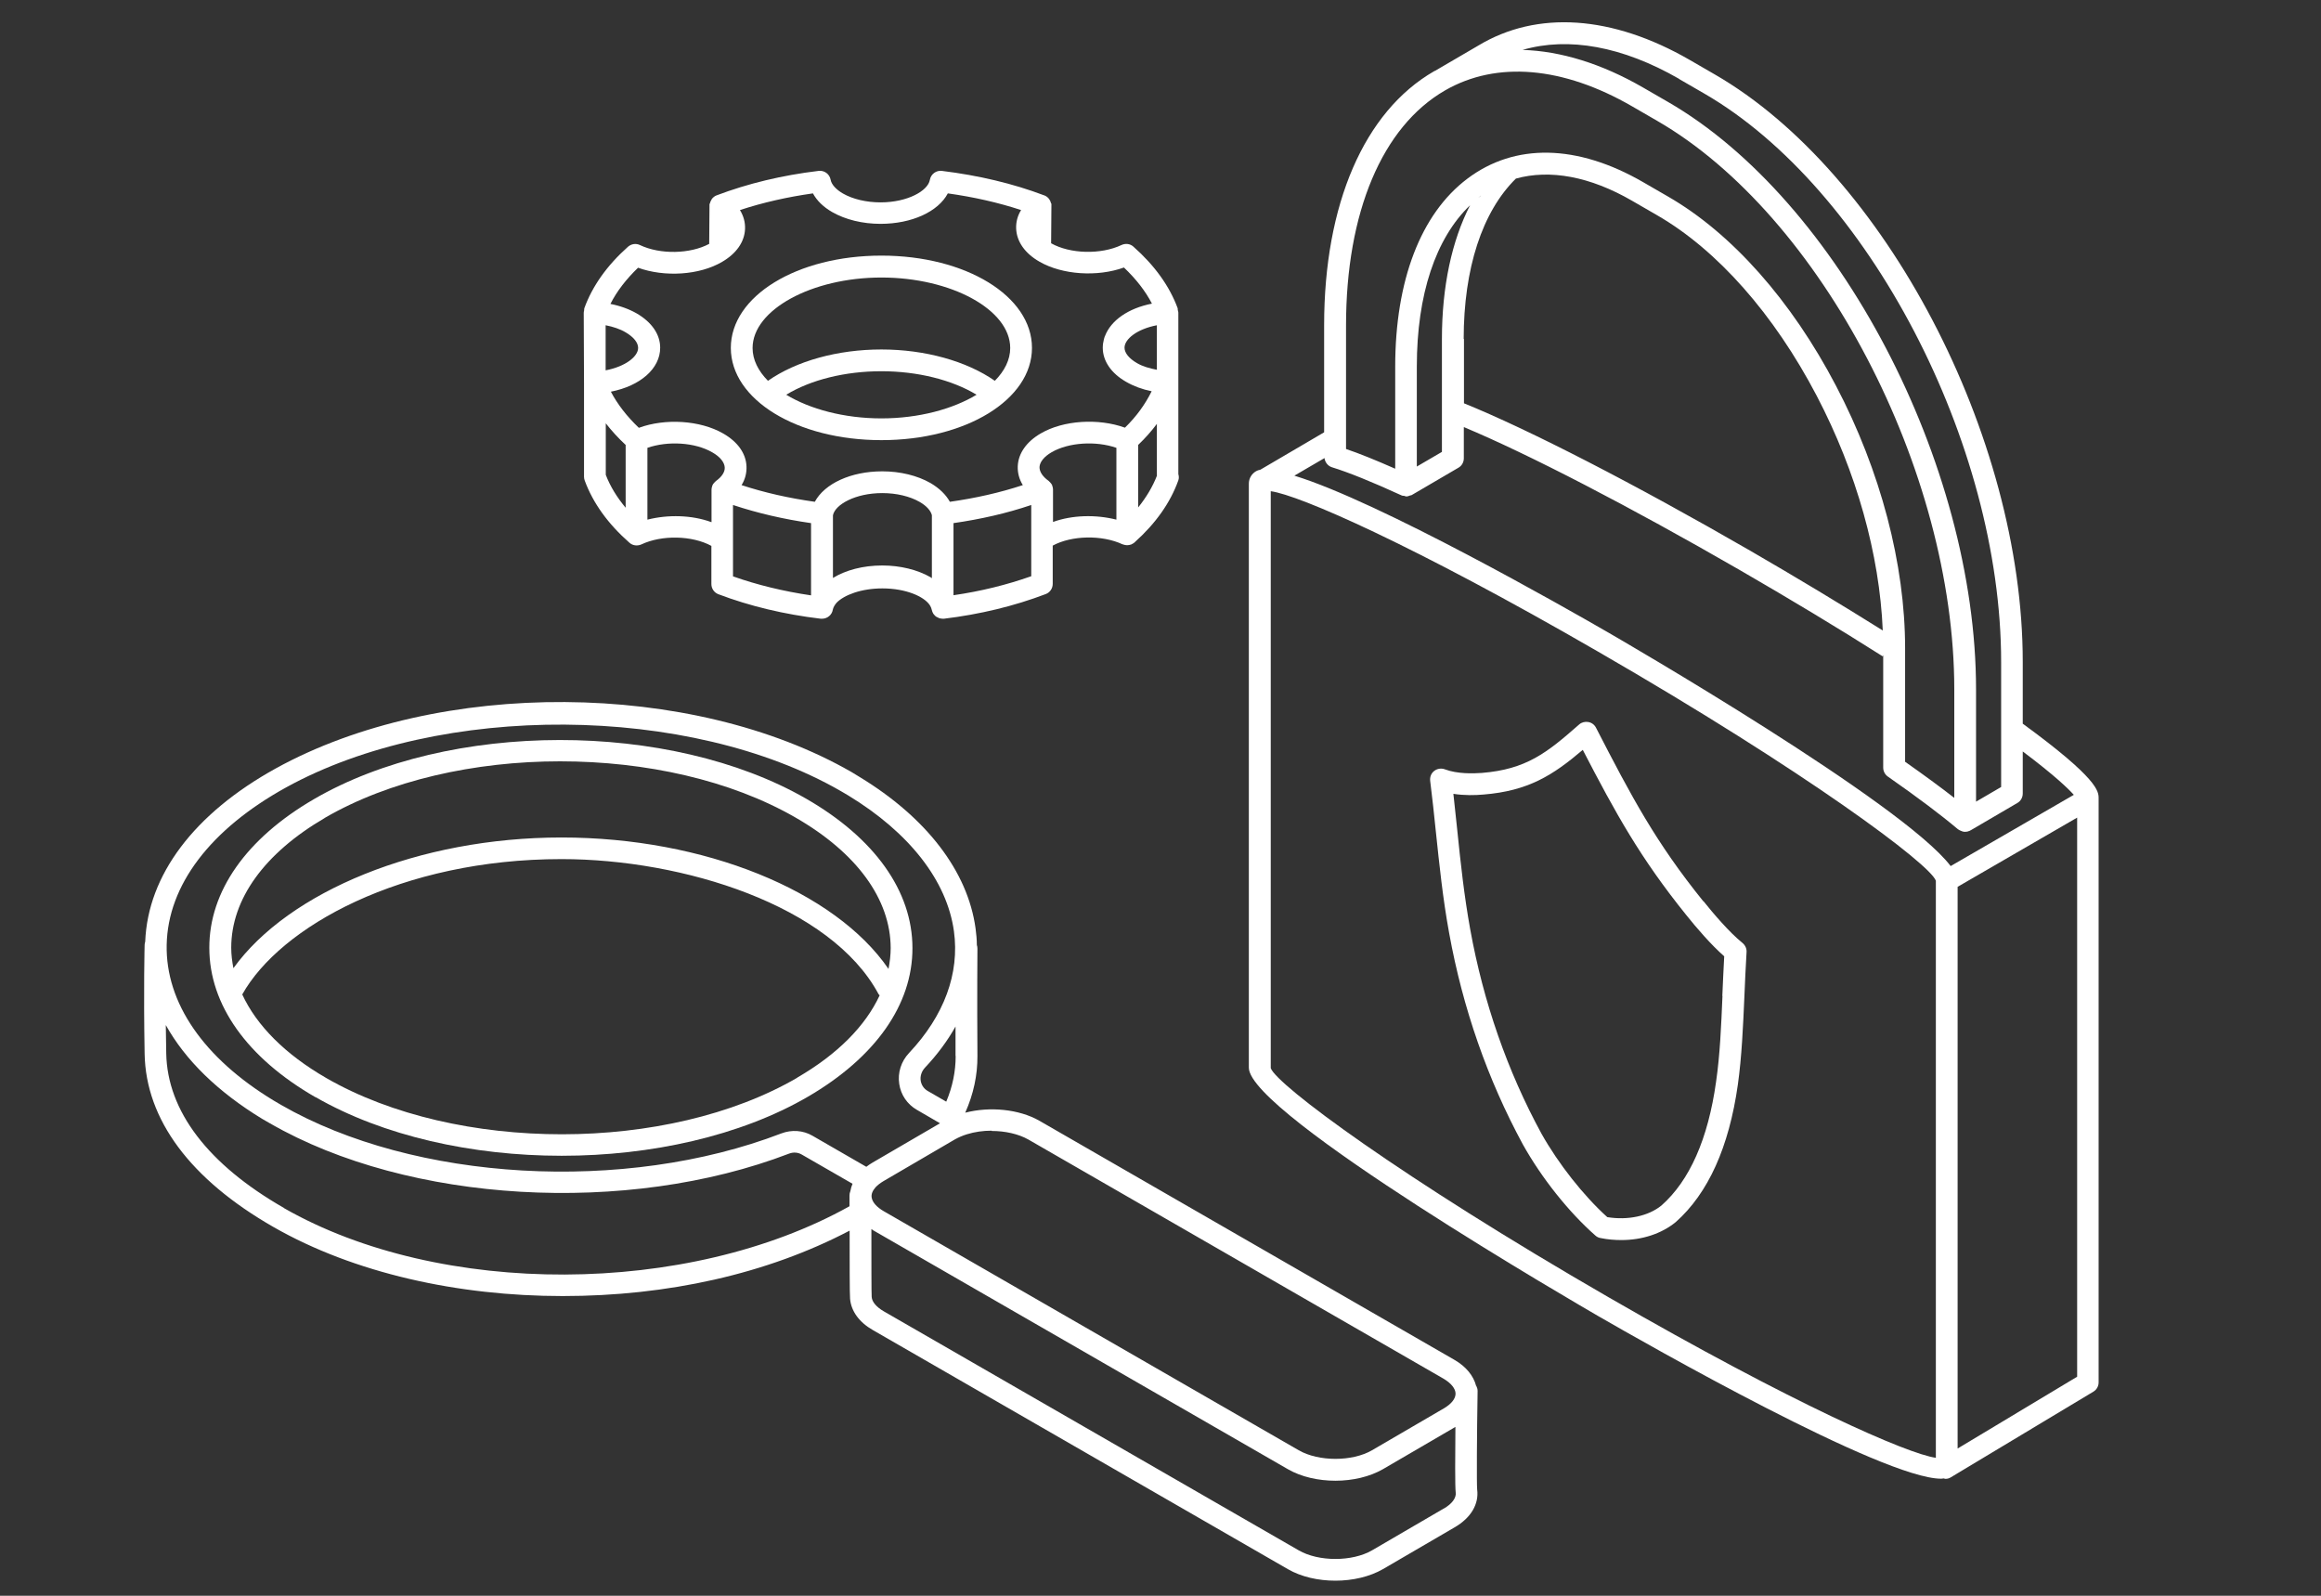 <?xml version="1.0" encoding="UTF-8"?>
<svg xmlns="http://www.w3.org/2000/svg" id="b" width="160" height="110" viewBox="0 0 160 110">
  <rect x="0" y="0" width="160" height="110" fill="#333333" stroke="none"/>
  <g id="c">
    <path d="M21.74,75.62c4.69,2.7,10.84,4.05,16.98,4.05s12.32-1.36,16.99-4.08h0c4.64-2.71,7.2-6.34,7.19-10.24,0-3.92-2.61-7.58-7.32-10.29-9.4-5.41-24.64-5.4-33.96.04-4.64,2.7-7.2,6.34-7.19,10.24,0,3.92,2.6,7.58,7.31,10.29ZM54.96,74.29c-8.92,5.19-23.48,5.2-32.47.02-2.84-1.64-4.8-3.62-5.79-5.76,2.61-4.66,10.94-9.33,22.01-9.33,8.38,0,18.57,3.19,21.85,9.3.02.04.05.06.08.09-.98,2.11-2.9,4.06-5.68,5.67ZM22.37,56.39c4.47-2.6,10.35-3.91,16.24-3.91s11.74,1.29,16.22,3.87c4.23,2.43,6.56,5.63,6.57,9,0,.48-.06.96-.15,1.44-3.69-5.38-12.7-9.06-22.54-9.06s-18.81,3.72-22.62,9.01c-.09-.47-.15-.94-.15-1.41,0-3.34,2.28-6.51,6.44-8.94Z" fill="#fff" stroke-width="0"></path>
    <path d="M101.76,95.54c-.18-.7-.69-1.34-1.51-1.81l-28.61-16.48c-1.39-.79-3.4-.99-5.1-.55.57-1.28.85-2.6.84-3.91-.03-4.06,0-7.38,0-7.39,0-.09-.01-.18-.04-.26,0-.38-.04-.77-.09-1.15-.54-3.93-3.38-7.63-7.99-10.43-.18-.11-.36-.22-.54-.33-11.03-6.35-28.47-6.46-39.71-.26-5.63,3.11-8.82,7.35-9,11.94-.02.07-.04.15-.04.22,0,.03-.08,3.01,0,7.51.08,4.53,3.15,8.66,8.88,11.94,5.56,3.18,12.72,4.76,19.94,4.76s14.08-1.52,19.78-4.51c0,1.98,0,4.41.03,4.69.07.86.63,1.63,1.58,2.17l28.61,16.48c.92.53,2.09.79,3.27.79s2.36-.27,3.28-.8l4.94-2.88c1.12-.65,1.68-1.6,1.55-2.6-.04-.38-.02-3.78.03-6.8,0-.13-.04-.24-.09-.35ZM68.36,77.96c.92,0,1.84.2,2.53.59l28.61,16.48h0c.53.31.84.69.84,1.04,0,.35-.3.72-.82,1.02l-4.94,2.88c-1.36.79-3.68.79-5.05,0l-28.61-16.48c-.47-.27-.78-.61-.83-.94-.04-.24.06-.47.27-.71.14-.15.32-.29.54-.42l4.93-2.88c.25-.14.53-.26.82-.35.54-.17,1.13-.25,1.71-.25ZM65.88,72.79c0,1.05-.21,2.11-.65,3.15l-1.28-.74c-.26-.15-.43-.4-.48-.7-.05-.32.06-.65.29-.9.86-.91,1.56-1.86,2.11-2.84,0,.64,0,1.33,0,2.03ZM19.72,54.28c10.65-5.87,27.8-5.76,38.24.25.17.1.34.2.51.3,4.23,2.57,6.81,5.89,7.29,9.36.4,2.91-.67,5.82-3.09,8.39-.55.58-.8,1.37-.68,2.14.11.75.55,1.4,1.21,1.78l1.6.93-4.65,2.71c-.15.09-.29.18-.43.29l-3.71-2.14c-.65-.38-1.44-.43-2.15-.16-10.8,4.15-25.31,3.32-34.49-1.97l-.51-.3c-4.83-2.93-7.45-6.74-7.37-10.73.08-4.11,3.01-7.97,8.23-10.85ZM19.58,83.27c-5.24-3-8.05-6.69-8.12-10.66-.01-.69-.02-1.34-.03-1.95,1.34,2.41,3.59,4.61,6.65,6.47l.54.31c9.55,5.5,24.6,6.37,35.78,2.08.29-.11.6-.09.86.06l3.51,2.02c-.07.17-.12.33-.15.51-.04.09-.06.19-.06.3,0,.16,0,.42,0,.74-11.14,6.22-28.21,6.29-38.98.13ZM99.52,103.99l-4.94,2.88c-1.37.79-3.68.79-5.05,0l-28.61-16.48c-.5-.29-.81-.65-.83-.99-.02-.24-.02-2.5-.02-4.68.04.02.07.05.11.08l28.61,16.48c.92.53,2.1.79,3.27.79,1.18,0,2.36-.27,3.28-.8l4.94-2.88s.03-.02.05-.03c-.02,1.93-.03,4.16.02,4.52.05.37-.25.78-.82,1.11Z" fill="#fff" stroke-width="0"></path>
    <path d="M40.26,26.43s0,.01,0,.02v6.42c0,.09.02.18.05.26.57,1.55,1.61,2.99,3.08,4.28.22.2.54.24.82.12,1.41-.67,3.51-.62,4.83.1v2.63c0,.31.19.59.48.7,2.16.82,4.54,1.39,7.06,1.69.03,0,.06,0,.09,0,.36,0,.68-.26.74-.62.03-.16.13-.33.26-.48.51-.53,1.69-.99,3.16-.99,1.62,0,2.88.56,3.27,1.16,0,.02.02.03.03.05.05.09.08.17.1.26.02.1.06.19.11.28,0,.01.02.02.03.03.04.06.09.11.14.15.03.03.07.04.11.06.04.02.08.04.12.06.05.02.1.02.15.03.03,0,.05.01.08.01.02,0,.04,0,.06,0,.01,0,.03,0,.04,0,2.48-.3,4.84-.87,7.02-1.7.29-.11.48-.39.48-.7v-2.64c1.31-.71,3.4-.75,4.81-.09,0,0,.01,0,.01,0,.02,0,.04.01.06.02.07.02.14.04.21.04.01,0,.03,0,.04,0s.03,0,.04,0c.07,0,.14-.02.21-.04.02,0,.04,0,.05-.02.07-.03.14-.07.2-.12.01,0,.02-.02.03-.03,0,0,0,0,0,0,1.44-1.29,2.45-2.72,3-4.26.05-.14.04-.29,0-.43v-11.13c0-.06-.02-.12-.04-.18,0-.03,0-.05,0-.08,0,0,0-.02-.01-.03,0,0,0-.01,0-.02-.56-1.52-1.59-2.95-3.05-4.24-.22-.2-.54-.24-.82-.11-1.42.67-3.53.62-4.85-.12l.02-2.61s0-.02,0-.03c0-.02,0-.04,0-.07,0-.02-.02-.04-.03-.06-.02-.09-.06-.18-.11-.25-.02-.03-.03-.05-.05-.07-.08-.09-.17-.16-.29-.21,0,0,0,0-.01,0-2.16-.82-4.54-1.38-7.06-1.69-.39-.05-.76.22-.83.62-.13.75-1.53,1.55-3.4,1.55-.97,0-1.91-.22-2.59-.61-.48-.28-.79-.62-.85-.95-.07-.39-.43-.66-.83-.61-2.51.3-4.88.87-7.04,1.69,0,0,0,0,0,0-.11.04-.21.12-.29.21-.02.02-.04.05-.05.08-.05.08-.09.16-.11.25,0,.02-.02.04-.03.06,0,.02,0,.04,0,.06,0,.01,0,.02,0,.03l-.02,2.65c-1.31.7-3.37.75-4.78.08-.27-.13-.59-.08-.82.12-1.45,1.29-2.46,2.72-3.01,4.24,0,0,0,.01,0,.02,0,0,0,.02-.01.03,0,.03,0,.05,0,.08-.01.06-.03.11-.03.18l.02,4.87ZM41.75,25.53v-3.11c.51.1,1,.26,1.38.49.55.32.86.71.86,1.07,0,.6-.88,1.29-2.25,1.55ZM41.76,32.73v-3.55c.4.51.85,1.01,1.37,1.49v4.33c-.6-.72-1.07-1.48-1.37-2.27ZM49.03,35.99c-1.33-.49-2.98-.53-4.4-.17v-4.95c1.41-.49,3.28-.38,4.47.31.53.3.84.68.86,1.04.02.31-.2.65-.61.94-.02.02-.04.04-.06.06-.02.02-.03.03-.05.05-.06.06-.11.13-.14.21,0,0,0,.01,0,.02-.03.08-.05.16-.05.24,0,.01,0,.02,0,.03v2.22ZM50.53,34.81c1.69.56,3.49.98,5.38,1.25v4.98c-1.9-.28-3.71-.72-5.38-1.31v-4.92ZM64.23,39.85s-.05-.04-.08-.06c-.91-.52-2.09-.81-3.33-.81-1.33,0-2.52.32-3.4.86v-4.32c.15-.74,1.54-1.53,3.4-1.53.98,0,1.9.22,2.58.61.47.27.76.6.84.91v4.34ZM65.73,41.04v-4.98c1.88-.27,3.68-.68,5.36-1.25v4.91c-1.7.6-3.49,1.04-5.36,1.31ZM72.59,35.98v-2.21s0-.02,0-.04c0-.08-.02-.16-.05-.24,0,0,0-.02,0-.02-.03-.08-.08-.15-.14-.21-.02-.02-.03-.03-.05-.05-.02-.02-.04-.04-.06-.06-.42-.3-.64-.64-.63-.96.02-.35.32-.72.84-1.02,1.18-.68,3.05-.79,4.46-.3v4.95c-1.42-.36-3.05-.32-4.37.16ZM78.46,34.98v-4.31c.48-.46.91-.94,1.29-1.45v3.58c-.29.75-.73,1.48-1.29,2.18ZM79.75,22.41v3.08c-.51-.1-.98-.23-1.37-.46-.54-.31-.86-.7-.86-1.06,0-.6.87-1.29,2.23-1.55ZM43.97,18.45c1.84.67,4.25.52,5.81-.4.98-.57,1.54-1.37,1.58-2.26.02-.46-.1-.9-.35-1.31,1.58-.52,3.26-.9,5.03-1.15.27.5.72.94,1.33,1.29.91.52,2.09.81,3.33.81,2.17,0,3.98-.85,4.64-2.1,1.78.25,3.47.63,5.05,1.15-.25.4-.36.84-.34,1.29.04.89.61,1.7,1.61,2.27,1.58.91,3.99,1.06,5.82.4.83.79,1.48,1.62,1.93,2.49-1.64.32-2.83,1.16-3.24,2.24,0,.01-.02.02-.02.04,0,.02-.05.15-.05.17h0c-.05.19-.08.39-.08.59,0,.92.59,1.77,1.61,2.35.52.3,1.11.52,1.76.65-.45.91-1.06,1.75-1.84,2.51-1.83-.66-4.24-.52-5.81.4-.98.57-1.54,1.37-1.58,2.25-.02.46.1.91.35,1.31-1.58.52-3.26.9-5.03,1.15-.27-.49-.72-.93-1.33-1.29-.91-.52-2.09-.81-3.33-.81-2.17,0-3.98.85-4.65,2.1-1.78-.25-3.47-.63-5.05-1.15.25-.4.36-.85.34-1.3-.04-.89-.61-1.69-1.61-2.26-1.58-.91-3.99-1.06-5.81-.39-.83-.79-1.47-1.62-1.93-2.49,2.03-.4,3.4-1.59,3.4-3.03,0-.92-.58-1.76-1.61-2.36-.52-.3-1.15-.53-1.82-.66.44-.87,1.08-1.7,1.9-2.49Z" fill="#fff" stroke-width="0"></path>
    <path d="M60.76,30.34c5.82,0,10.38-2.79,10.38-6.36s-4.56-6.36-10.38-6.36-10.38,2.79-10.38,6.36,4.56,6.36,10.38,6.36ZM54.2,27.21c1.69-1.03,4.06-1.62,6.56-1.62s4.88.6,6.56,1.62c-1.64.99-3.99,1.63-6.56,1.63s-4.93-.64-6.56-1.63ZM60.76,19.13c4.82,0,8.88,2.22,8.88,4.86,0,.81-.39,1.58-1.06,2.26-1.95-1.36-4.81-2.16-7.82-2.16s-5.86.79-7.82,2.16c-.67-.68-1.06-1.45-1.06-2.26,0-2.63,4.07-4.86,8.88-4.86Z" fill="#fff" stroke-width="0"></path>
    <path d="M117.42,62.13c-3.27-4.05-4.94-7.19-7.4-11.97-.11-.21-.3-.35-.53-.39-.23-.04-.46.02-.63.17-2.24,1.97-3.65,3.09-6.71,3.34-.58.04-1.68.08-2.55-.25-.24-.09-.52-.05-.73.11-.21.16-.31.42-.28.68.15,1.18.27,2.34.39,3.49.24,2.27.48,4.63.92,7.02.94,5.18,2.65,10.08,5.08,14.56,1.29,2.31,3.16,4.66,5,6.28.1.09.22.15.35.17.48.1.97.14,1.44.14,1.42,0,2.76-.43,3.75-1.24,2.23-1.98,3.67-5.16,4.28-9.47.27-1.93.36-4.02.45-6.05.04-1.02.09-2.05.15-3.08.02-.25-.09-.48-.28-.64-.91-.73-2.08-2.11-2.69-2.88ZM118.74,68.66c-.09,2.08-.17,4.04-.44,5.9-.55,3.95-1.83,6.83-3.77,8.54-.9.73-2.31,1.03-3.73.8-1.65-1.49-3.37-3.68-4.53-5.74-2.36-4.33-4.01-9.08-4.92-14.1-.42-2.33-.66-4.55-.9-6.91-.08-.8-.17-1.61-.26-2.43.75.12,1.5.1,2.07.05,3.1-.25,4.79-1.33,6.85-3.08,2.28,4.4,3.97,7.46,7.13,11.38.71.89,1.72,2.06,2.62,2.85-.05.91-.09,1.82-.13,2.73Z" fill="#fff" stroke-width="0"></path>
    <path d="M139.44,49.91v-4.29c0-15.57-9.52-33.73-21.23-40.49l-1.73-1c-5.34-3.08-10.52-3.43-14.57-.99l-2.98,1.74s0,0-.01,0c-.02.01-.04.02-.06.03-4.82,2.78-7.58,9.17-7.58,17.51v7.38l-4.4,2.58c-.11.02-.21.05-.29.1-.31.18-.5.5-.5.86v40.26c0,3.18,23.07,16.53,24.05,17.1,3.41,1.97,19.67,11.23,23.67,11.23.06,0,.11-.01.17-.02.04,0,.08.03.13.03.13,0,.26-.03.38-.11l9.82-5.9c.23-.14.36-.38.36-.64v-40.26c0-.47,0-1.33-5.25-5.16ZM115.74,5.44l1.73,1c11.29,6.52,20.48,24.1,20.48,39.19v8.62l-1.73,1.01v-7.74c0-15.57-9.52-33.73-21.23-40.49l-1.73-1c-2.86-1.65-5.68-2.51-8.3-2.59h0c3.17-.92,6.9-.24,10.78,1.99ZM92.79,22.44c0-7.8,2.49-13.71,6.83-16.21,3.54-2.04,8.12-1.66,12.89,1.1l1.73,1c11.29,6.52,20.48,24.1,20.48,39.19v7.48c-.95-.74-2.08-1.57-3.39-2.49v-7.82c0-5.8-1.69-12.23-4.76-18.09-3.08-5.89-7.19-10.52-11.58-13.05l-1.73-1c-4.54-2.62-8.84-2.7-12.11-.23-3.21,2.42-4.97,7.02-4.97,12.95v7.04c-1.34-.59-2.47-1.05-3.39-1.36v-8.51ZM99.4,23.37v7.78l-1.73,1.01v-6.9c0-4.96,1.3-8.84,3.67-11.11-1.26,2.45-1.94,5.61-1.94,9.22ZM100.9,23.37c0-4.87,1.28-8.78,3.6-11.06,2.35-.65,5.11-.15,8.01,1.53l1.73,1c4.14,2.39,8.05,6.81,11,12.45,2.74,5.24,4.33,10.93,4.55,16.17-2.89-1.81-5.96-3.66-9.14-5.5-7.93-4.58-15.28-8.36-19.73-10.16v-4.44ZM101.9,13.65c.05-.04.1-.1.15-.14.01-.01.03-.02.05-.03l-.2.17ZM91.3,31.55c.03.3.23.57.52.66,1.14.35,2.75,1,4.8,1.94.06.03.12.02.17.03.05,0,.09.04.14.04,0,0,.02,0,.03,0,.08,0,.15-.03.23-.06.04-.02.08-.01.12-.03l3.23-1.89c.23-.13.37-.38.37-.65v-2.15c4.43,1.85,11.44,5.48,18.98,9.83,3.46,2,6.79,4,9.89,5.97l.04-.07v7.74c0,.25.12.48.32.62,2.05,1.43,3.67,2.65,4.83,3.63.04.03.08.05.12.07h0s.03.01.04.02c.1.05.21.09.33.09.11,0,.21-.02.32-.07.02,0,.03-.02.04-.03,0,0,.01,0,.02,0l3.23-1.89c.23-.13.37-.38.37-.65v-2.9c2.25,1.69,3.15,2.58,3.52,2.99l-8.49,4.91c-3.29-4.34-22.67-15.56-23.57-16.08-2.99-1.73-15.84-9.05-21.67-10.83l.03-.02,2.04-1.19ZM87.6,73.63v-39.77s0,0,0,0h0c1.95.26,9.81,3.69,22.55,11.05,14.35,8.28,22.89,14.65,23.3,15.8v39.78c-1.95-.27-9.81-3.71-22.55-11.06-14.35-8.28-22.89-14.65-23.3-15.8ZM143.19,94.9l-8.24,4.95v-38.72l8.24-4.77v38.54Z" fill="#fff" stroke-width="0"></path>
    <rect width="160" height="110" fill="none" stroke-width="0"></rect>
  </g>
</svg>

